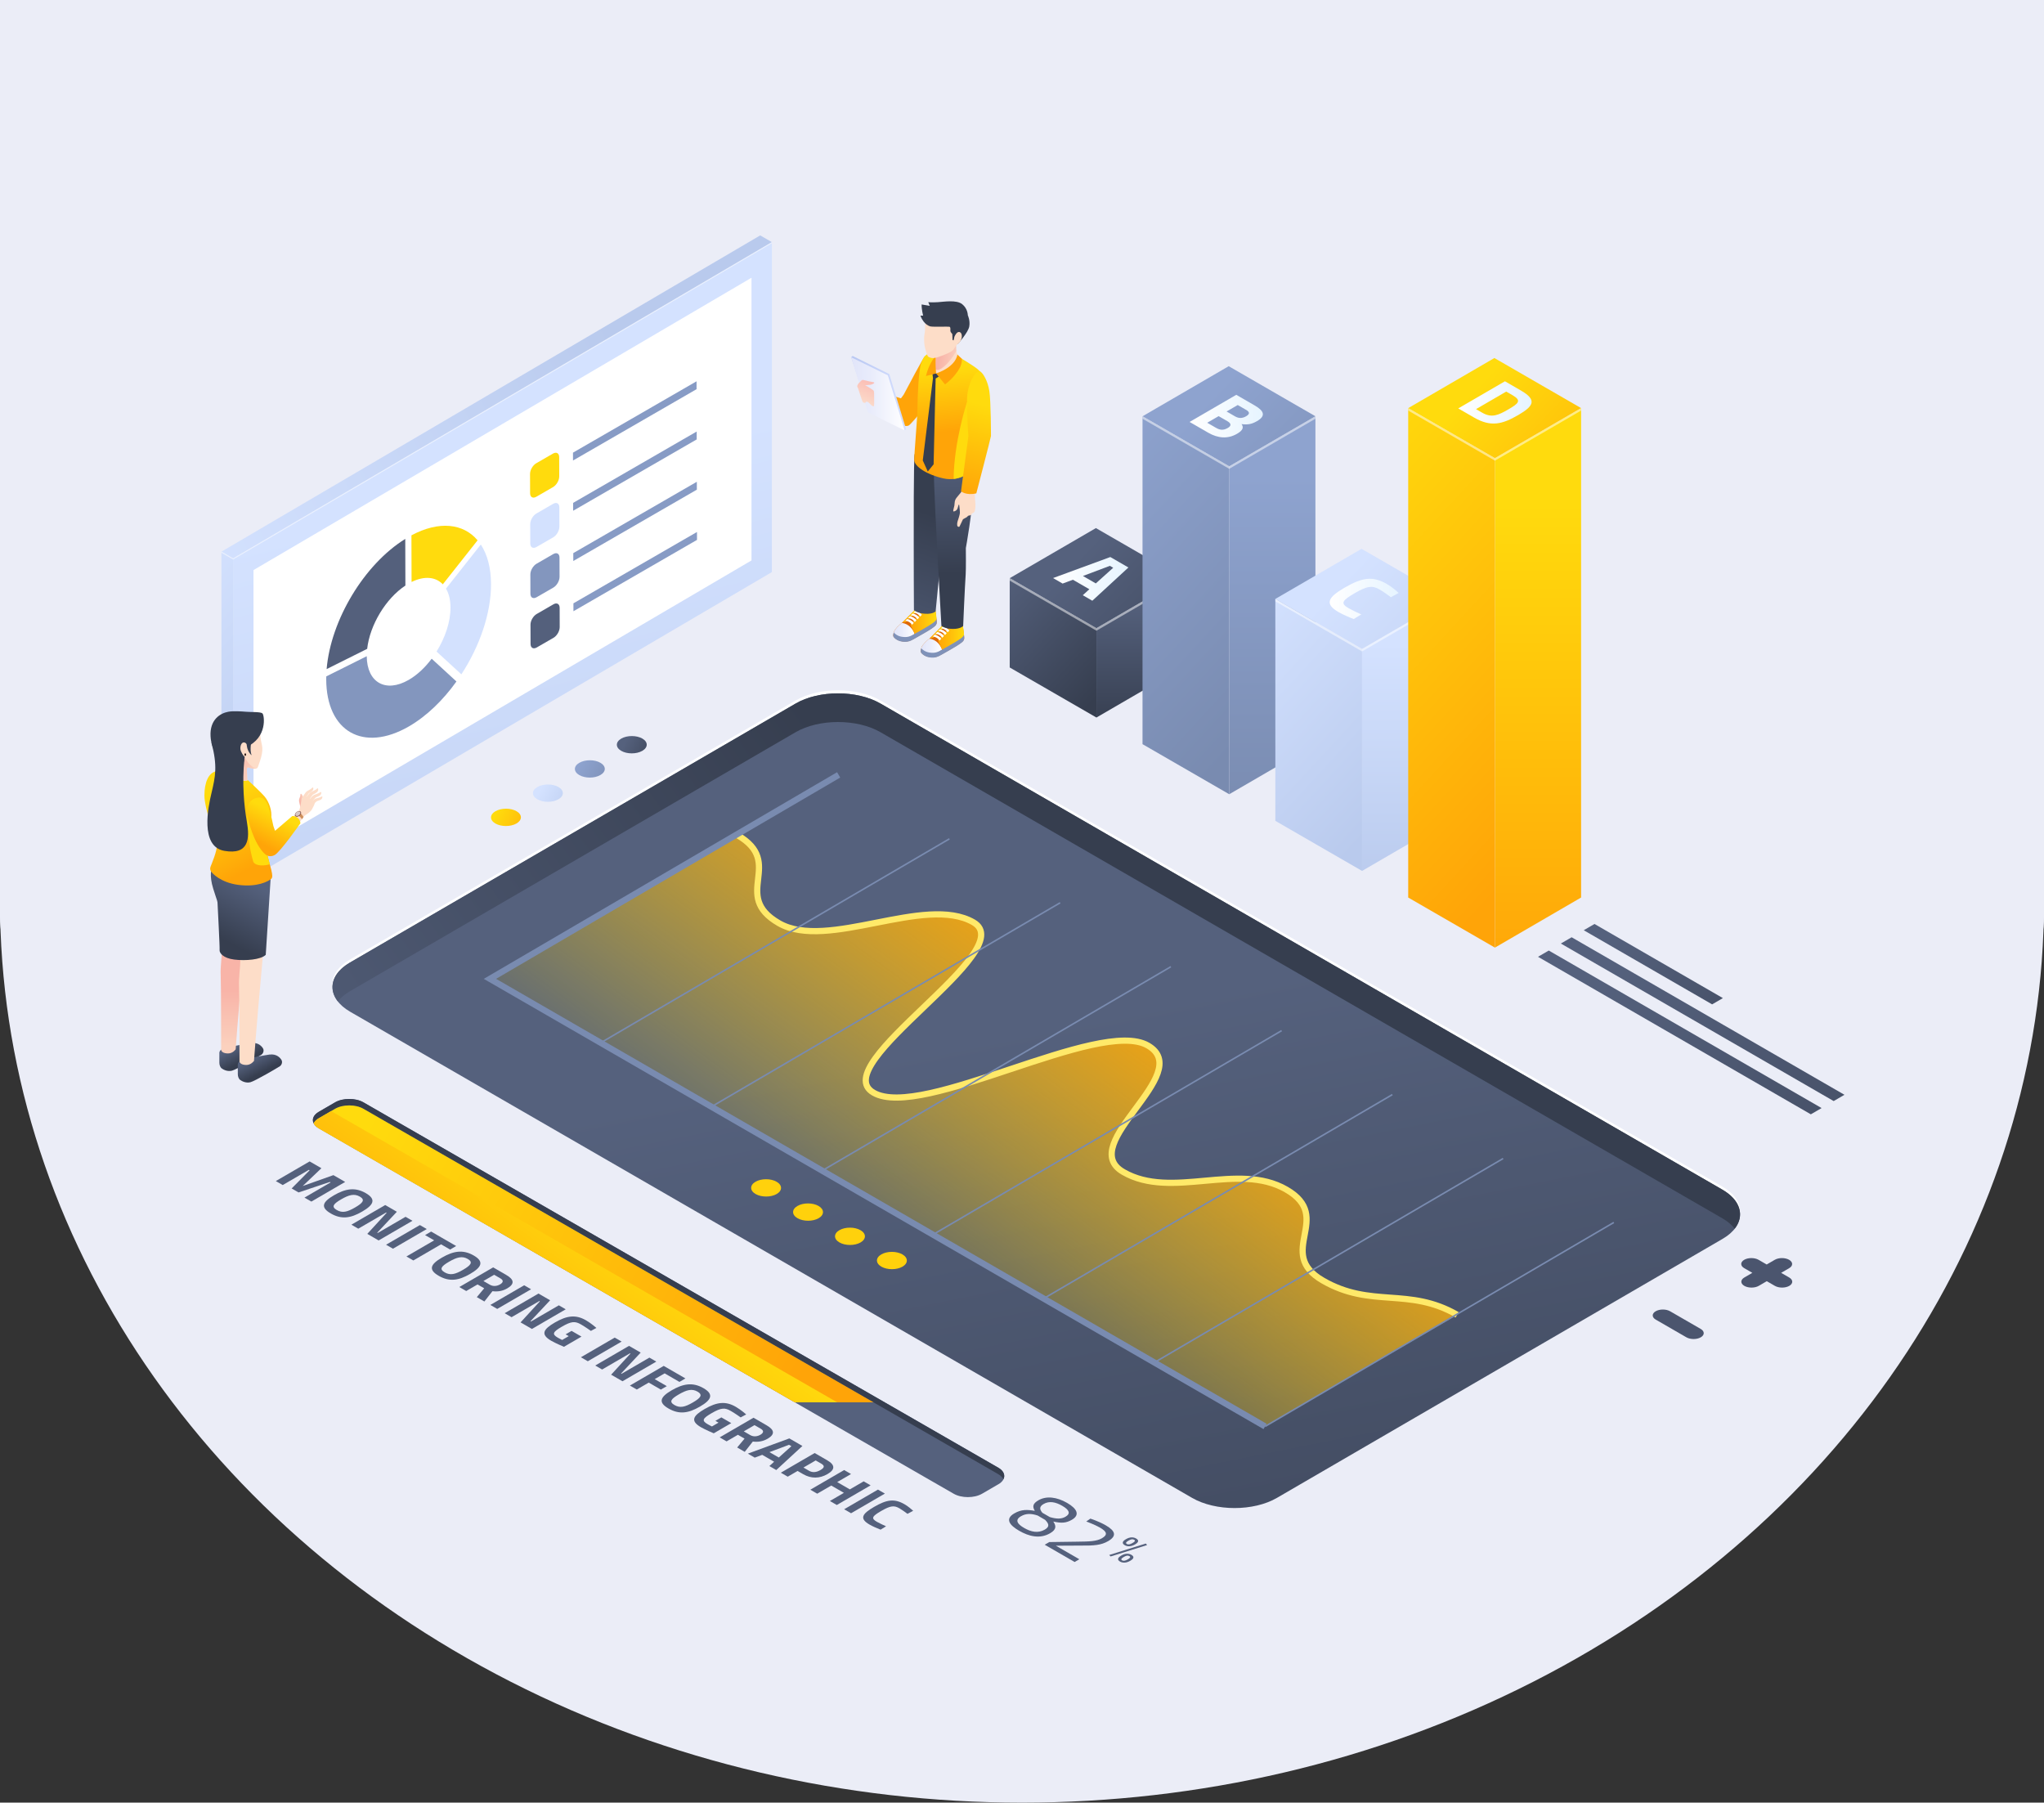<svg width="330" height="291" viewBox="0 0 330 291" fill="none" xmlns="http://www.w3.org/2000/svg">
<rect x="0" y="0" width="330" height="291" fill="#333333" stroke="none"/>
<path d="M0 0H330V148C330 156.837 322.837 164 314 164H16C7.163 164 0 156.837 0 148V0Z" fill="#EBEDF7"/>
<ellipse cx="165" cy="145.5" rx="165" ry="145.5" fill="#EBEDF7"/>
<path d="M190.932 93.332V107.746L177.016 115.833V101.419L190.932 93.332Z" fill="url(#paint0_linear_710_22165)"/>
<path d="M177.017 101.419V115.833L163.016 107.75V93.336L177.017 101.419Z" fill="url(#paint1_linear_710_22165)"/>
<path d="M190.933 93.332L177.017 101.419L163.016 93.335L176.932 85.248L190.933 93.332Z" fill="url(#paint2_linear_710_22165)"/>
<path d="M179.257 89.922L170.016 93.317L171.556 94.206L173.219 93.588L175.874 95.121L174.813 96.087L176.353 96.975L182.18 91.61L179.257 89.922ZM174.838 92.982L179.187 91.344L179.724 91.654L176.914 94.181L174.838 92.982Z" fill="url(#paint3_linear_710_22165)"/>
<path opacity="0.5" d="M163.016 93.336V93.732L177.017 101.815L190.933 93.729V93.332L177.017 101.419L163.016 93.336Z" fill="white"/>
<path d="M212.373 67.199V120.126L198.457 128.213V75.286L212.373 67.199Z" fill="url(#paint4_linear_710_22165)"/>
<path d="M198.458 75.287V128.214L184.457 120.13V67.203L198.458 75.287Z" fill="url(#paint5_linear_710_22165)"/>
<path d="M212.374 67.2L198.458 75.286L184.457 67.203L198.373 59.115L212.374 67.2Z" fill="url(#paint6_linear_710_22165)"/>
<path d="M200.447 68.463C201.424 68.594 202.093 68.477 202.947 67.981C204.386 67.144 204.102 66.339 202.575 65.457L199.595 63.736L192.059 68.115L195.084 69.862C196.6 70.738 198.202 70.906 199.712 70.029C200.684 69.464 200.817 69 200.447 68.463ZM198.228 69.083C197.483 69.516 196.948 69.425 196.312 69.058L194.904 68.246L196.746 67.176L198.154 67.989C198.768 68.344 198.848 68.722 198.228 69.083ZM199.407 67.221L198.033 66.428L199.829 65.383L201.191 66.17C201.773 66.506 201.807 66.835 201.185 67.197C200.587 67.545 200.01 67.569 199.407 67.221Z" fill="url(#paint7_linear_710_22165)"/>
<path opacity="0.5" d="M184.457 67.202V67.599L198.458 75.683L212.374 67.595V67.199L198.458 75.286L184.457 67.202Z" fill="white"/>
<path d="M233.818 96.682V132.506L219.902 140.593V104.768L233.818 96.682Z" fill="url(#paint8_linear_710_22165)"/>
<path d="M219.904 104.769V140.594L205.902 132.51V96.686L219.904 104.769Z" fill="url(#paint9_linear_710_22165)"/>
<path d="M233.82 96.682L219.904 104.769L205.902 96.685L219.818 88.598L233.82 96.682Z" fill="url(#paint10_linear_710_22165)"/>
<path d="M217.713 98.171C216.4 97.412 216.652 96.955 218.682 95.775C220.82 94.532 221.597 94.506 222.769 95.183C223.27 95.472 224.12 96.064 224.558 96.406L225.818 95.723C225.462 95.389 224.689 94.725 223.9 94.269C221.645 92.967 219.955 93.199 217.097 94.86C214.456 96.395 213.75 97.451 216.094 98.804C216.784 99.203 217.932 99.698 218.558 99.932L219.779 99.183C219.265 98.966 218.229 98.468 217.713 98.171Z" fill="url(#paint11_linear_710_22165)"/>
<path opacity="0.5" d="M205.902 96.685V97.081L219.904 105.165L233.82 97.078V96.682L219.904 104.768L205.902 96.685Z" fill="white"/>
<path d="M255.267 65.881V144.887L241.352 152.974V73.968L255.267 65.881Z" fill="url(#paint12_linear_710_22165)"/>
<path d="M241.353 73.968V152.974L227.352 144.89V65.885L241.353 73.968Z" fill="url(#paint13_linear_710_22165)"/>
<path d="M255.268 65.881L241.353 73.967L227.352 65.884L241.267 57.797L255.268 65.881Z" fill="url(#paint14_linear_710_22165)"/>
<path d="M245.525 63.027L242.97 61.551L235.434 65.93L237.989 67.406C240.711 68.977 242.554 68.488 245.127 66.993C247.632 65.537 248.171 64.554 245.525 63.027ZM243.541 66.078C241.868 67.05 240.814 67.495 239.319 66.632L238.303 66.046L243.18 63.212L244.196 63.798C245.69 64.661 245.191 65.119 243.541 66.078Z" fill="url(#paint15_linear_710_22165)"/>
<path opacity="0.5" d="M227.352 65.885V66.281L241.353 74.364L255.268 66.278V65.881L241.353 73.968L227.352 65.885Z" fill="white"/>
<path d="M278.076 191.556L142.155 113.082C138.356 110.888 132.219 110.891 128.448 113.082L56.49 154.899C52.719 157.09 52.74 160.643 56.539 162.836L192.461 241.311C196.256 243.501 202.389 243.501 206.159 241.311L278.117 199.493C281.887 197.302 281.871 193.747 278.076 191.556Z" fill="white"/>
<path d="M278.076 192.05L142.155 113.576C138.356 111.382 132.219 111.385 128.448 113.576L56.49 155.393C52.719 157.584 52.74 161.136 56.539 163.33L192.461 241.804C196.256 243.995 202.389 243.995 206.159 241.804L278.117 199.987C281.887 197.796 281.871 194.242 278.076 192.05Z" fill="url(#paint16_linear_710_22165)"/>
<path d="M128.746 194.681C129.683 194.137 131.207 194.133 132.158 194.681C133.101 195.227 133.107 196.112 132.169 196.657C131.23 197.203 129.701 197.203 128.757 196.657C127.807 196.11 127.807 195.227 128.746 194.681Z" fill="#FFD10C"/>
<path d="M121.974 190.773C122.912 190.227 124.442 190.227 125.386 190.773C126.33 191.318 126.335 192.204 125.398 192.749C124.459 193.294 122.93 193.294 121.985 192.749C121.04 192.204 121.036 191.318 121.974 190.773Z" fill="#FFD10C"/>
<path d="M135.515 198.592C136.454 198.047 137.978 198.043 138.927 198.592C139.872 199.137 139.877 200.023 138.939 200.568C138.001 201.113 136.471 201.113 135.526 200.567C134.576 200.02 134.577 199.137 135.515 198.592Z" fill="#FFD10C"/>
<path d="M142.285 202.5C143.223 201.955 144.747 201.951 145.697 202.5C146.641 203.045 146.646 203.931 145.708 204.476C144.77 205.021 143.241 205.022 142.296 204.476C141.346 203.928 141.346 203.045 142.285 202.5Z" fill="#FFD10C"/>
<path d="M56.491 160.019L128.449 118.202C132.219 116.011 138.356 116.008 142.155 118.202L278.078 196.676C278.938 197.173 279.594 197.741 280.065 198.346C281.682 196.276 281.026 193.753 278.078 192.05L142.155 113.576C138.356 111.382 132.219 111.385 128.449 113.576L56.491 155.393C53.576 157.087 52.937 159.593 54.547 161.656C55.011 161.064 55.652 160.507 56.491 160.019Z" fill="url(#paint17_linear_710_22165)"/>
<path d="M213.576 206.723C205.754 202.207 215.496 196.546 207.671 192.029C199.849 187.513 189.18 193.713 181.36 189.197C173.538 184.682 193.138 173.291 185.316 168.776C177.494 164.261 148.848 180.908 141.027 176.393C133.202 171.874 164.979 153.408 157.159 148.892C149.342 144.378 133.572 153.543 125.75 149.029C117.929 144.512 126.86 139.322 119.039 134.807L79.098 158.018L204.244 230.273L235.255 212.251C227.429 207.733 221.396 211.238 213.576 206.723Z" fill="url(#paint18_linear_710_22165)"/>
<path d="M235.255 212.25C227.429 207.733 221.396 211.238 213.576 206.723C205.754 202.207 215.496 196.546 207.671 192.029C199.849 187.513 189.18 193.713 181.36 189.197C173.538 184.682 193.138 173.291 185.316 168.776C177.494 164.261 148.848 180.908 141.027 176.393C133.202 171.874 164.979 153.408 157.159 148.892C149.342 144.379 133.572 153.543 125.75 149.029C117.929 144.512 126.86 139.322 119.039 134.807" stroke="#FFE969" stroke-miterlimit="10"/>
<path d="M135.399 125.09L79.098 158.016L204.244 230.271" stroke="#798BB0" stroke-miterlimit="10"/>
<path d="M153.282 135.412L96.981 168.339" stroke="#798BB0" stroke-width="0.25" stroke-miterlimit="10"/>
<path d="M171.161 145.734L114.859 178.661" stroke="#798BB0" stroke-width="0.25" stroke-miterlimit="10"/>
<path d="M189.035 156.057L132.734 188.982" stroke="#798BB0" stroke-width="0.25" stroke-miterlimit="10"/>
<path d="M206.918 166.377L150.617 199.305" stroke="#798BB0" stroke-width="0.25" stroke-miterlimit="10"/>
<path d="M224.794 176.701L168.492 209.628" stroke="#798BB0" stroke-width="0.25" stroke-miterlimit="10"/>
<path d="M242.677 187.021L186.375 219.948" stroke="#798BB0" stroke-width="0.25" stroke-miterlimit="10"/>
<path d="M260.548 197.344L204.246 230.271" stroke="#798BB0" stroke-width="0.25" stroke-miterlimit="10"/>
<path d="M288.869 206.231L287.562 205.476L288.861 204.722C289.503 204.348 289.5 203.746 288.852 203.372C288.21 203 287.17 203 286.528 203.375L285.229 204.13L283.922 203.375C283.275 203.001 282.235 203.001 281.597 203.372C280.954 203.745 280.958 204.348 281.604 204.722L282.912 205.476L281.613 206.231C280.975 206.603 280.974 207.206 281.616 207.578C282.264 207.951 283.306 207.949 283.946 207.578L285.244 206.823L286.551 207.578C287.195 207.949 288.237 207.951 288.881 207.578C289.519 207.207 289.512 206.603 288.869 206.231Z" fill="#4B556E"/>
<path d="M274.581 214.534L269.634 211.678C268.987 211.305 267.948 211.305 267.304 211.678C266.665 212.05 266.67 212.652 267.315 213.025L272.262 215.881C272.906 216.254 273.949 216.255 274.588 215.883C275.231 215.51 275.223 214.906 274.581 214.534Z" fill="#4B556E"/>
<path d="M124.617 39.09V92.355L37.633 143.409V90.144L124.617 39.09Z" fill="url(#paint19_linear_710_22165)"/>
<path d="M40.926 92.028L121.328 44.836V90.469L40.926 137.66V92.028Z" fill="white"/>
<path d="M37.636 90.144V143.409L35.75 142.32V89.055L37.636 90.144Z" fill="url(#paint20_linear_710_22165)"/>
<path d="M124.62 39.089L37.636 90.144L35.75 89.055L122.734 38L124.62 39.089Z" fill="url(#paint21_linear_710_22165)"/>
<path opacity="0.5" d="M35.75 89.055V89.236L37.636 90.324L124.62 39.269V39.09L37.636 90.144L35.75 89.055Z" fill="white"/>
<path d="M65.45 94.528L65.429 86.996C58.782 91.116 53.396 100.116 52.734 108.011L59.279 104.743C59.712 100.904 62.266 96.631 65.45 94.528Z" fill="#54607C"/>
<path d="M72.004 95.018C72.466 95.802 72.729 96.828 72.733 98.076C72.739 100.384 71.868 102.958 70.481 105.181L74.487 108.859C77.424 104.355 79.289 99.037 79.275 94.299C79.267 91.644 78.668 89.485 77.626 87.906L72.004 95.018Z" fill="#D3E1FE"/>
<path d="M71.491 94.326L77.106 87.222C74.808 84.498 70.895 84.029 66.426 86.419L66.447 93.951C68.531 92.921 70.351 93.127 71.491 94.326Z" fill="#FFDB0D"/>
<path d="M65.992 109.751C62.271 111.899 59.244 110.188 59.21 105.932L52.675 109.194C52.673 109.347 52.667 109.506 52.668 109.66C52.692 118.104 58.667 121.509 66.013 117.268C68.88 115.612 71.526 113.038 73.693 110.011L69.692 106.338C68.629 107.758 67.359 108.961 65.992 109.751Z" fill="#8396BE"/>
<path d="M89.353 97.553L86.645 99.117C86.091 99.436 85.646 100.206 85.648 100.84L85.657 103.952C85.659 104.585 86.106 104.84 86.66 104.52L89.369 102.956C89.919 102.639 90.364 101.868 90.362 101.235L90.354 98.123C90.351 97.49 89.903 97.235 89.353 97.553Z" fill="#54607C"/>
<path d="M86.637 96.411L89.345 94.848C89.896 94.53 90.341 93.757 90.339 93.124L90.33 90.011C90.328 89.378 89.881 89.123 89.33 89.442L86.622 91.006C86.068 91.326 85.623 92.095 85.625 92.728L85.634 95.841C85.635 96.473 86.083 96.732 86.637 96.411Z" fill="#8396BE"/>
<path d="M86.613 88.302L89.322 86.739C89.872 86.42 90.317 85.651 90.315 85.015L90.307 81.902C90.305 81.269 89.858 81.014 89.307 81.332L86.598 82.896C86.044 83.216 85.6 83.986 85.602 84.618L85.61 87.73C85.612 88.367 86.059 88.622 86.613 88.302Z" fill="#D3E1FE"/>
<path d="M86.587 80.193L89.296 78.629C89.846 78.311 90.29 77.541 90.289 76.909L90.28 73.793C90.278 73.16 89.831 72.905 89.28 73.223L86.571 74.787C86.017 75.106 85.572 75.876 85.574 76.509L85.583 79.625C85.585 80.258 86.033 80.513 86.587 80.193Z" fill="#FFDB0D"/>
<path d="M112.527 85.879L92.578 97.396L92.582 98.672L112.531 87.155L112.527 85.879Z" fill="#879BC5"/>
<path d="M112.503 77.773L92.555 89.291L92.558 90.563L112.507 79.046L112.503 77.773Z" fill="#879BC5"/>
<path d="M112.479 69.662L92.531 81.179L92.534 82.452L112.483 70.935L112.479 69.662Z" fill="#879BC5"/>
<path d="M112.457 61.553L92.508 73.07L92.511 74.342L112.46 62.826L112.457 61.553Z" fill="#879BC5"/>
<path fill-rule="evenodd" clip-rule="evenodd" d="M141.868 63.602C142.556 64.024 144.964 64.322 145.476 64.696L146.249 63.783L148.618 65.972C148.618 65.972 146.811 68.481 146.569 68.591C146.329 68.701 145.937 68.511 145.355 68.351C144.773 68.19 144.182 68.039 143.127 67.086C142.428 66.453 141.244 65.446 140.496 64.816C141.07 64.207 141.589 63.801 141.868 63.602Z" fill="#FDDDC8"/>
<path fill-rule="evenodd" clip-rule="evenodd" d="M149.784 57.492L149.316 57.505C149.078 57.689 146.406 62.743 145.903 63.697H145.903L145.456 64.304L141.852 63.194L141.328 66.005C141.328 66.005 143.493 67.623 144.557 68.172C145.621 68.721 146.333 68.904 146.718 68.681C147.018 68.508 148.124 67.187 148.59 66.62L148.977 66.113L149.784 57.492Z" fill="#FFA408"/>
<path fill-rule="evenodd" clip-rule="evenodd" d="M147.981 98.257C147.981 98.257 146.355 99.947 145.749 100.433C145.143 100.917 144.497 101.508 144.346 101.955C144.195 102.401 144.207 102.64 144.239 102.724C144.271 102.81 144.703 103.394 145.646 103.532C146.59 103.67 147.055 103.393 147.593 103.095C148.131 102.798 149.919 101.776 150.301 101.508C150.682 101.239 151.196 100.964 151.227 100.525C151.259 100.085 150.961 98.236 150.961 98.236L147.981 98.257Z" fill="#DE6807"/>
<path fill-rule="evenodd" clip-rule="evenodd" d="M145.676 100.495C145.676 100.495 145.925 100.476 146.037 100.464C146.151 100.452 146.257 100.411 146.413 100.244C146.567 100.077 148.204 98.476 148.204 98.476L147.729 98.393L145.676 100.495Z" fill="url(#paint22_linear_710_22165)"/>
<path fill-rule="evenodd" clip-rule="evenodd" d="M145.587 100.566C145.033 101.024 144.485 101.548 144.348 101.954C144.309 102.067 144.282 102.167 144.262 102.254C144.574 102.632 145.528 103.227 146.182 103.076C146.969 102.892 147.671 102.327 147.671 102.327C146.975 100.579 145.587 100.566 145.587 100.566Z" fill="url(#paint23_linear_710_22165)"/>
<path fill-rule="evenodd" clip-rule="evenodd" d="M147.724 102.464C147.724 102.464 147.384 101.622 147.074 101.059C146.911 100.762 147.133 100.532 147.503 100.163C147.955 99.711 149.027 98.639 149.027 98.639L151.003 98.361C151.003 98.361 151.209 99.522 151.197 99.962C151.197 99.962 151.138 100.856 147.724 102.464Z" fill="url(#paint24_linear_710_22165)"/>
<path fill-rule="evenodd" clip-rule="evenodd" d="M150.303 100.781C149.921 101.051 148.132 102.072 147.594 102.369C147.056 102.667 146.591 102.943 145.647 102.805C144.9 102.696 144.46 102.302 144.3 102.103C144.172 102.452 144.211 102.694 144.24 102.772C144.272 102.857 144.704 103.442 145.647 103.58C146.591 103.718 147.056 103.44 147.594 103.143C148.132 102.846 149.921 101.824 150.303 101.556C150.684 101.287 151.197 101.012 151.228 100.572C151.238 100.452 151.221 100.226 151.194 99.961C151.066 100.309 150.635 100.548 150.303 100.781Z" fill="#7F92B9"/>
<path fill-rule="evenodd" clip-rule="evenodd" d="M147.523 100.567C147.074 99.95 146.449 99.934 146.449 99.934L146.156 100.21C146.156 100.21 146.813 100.239 147.263 100.856L147.523 100.567Z" fill="white"/>
<path fill-rule="evenodd" clip-rule="evenodd" d="M147.959 100.128C147.511 99.51 146.886 99.494 146.886 99.494L146.594 99.77C146.594 99.77 147.251 99.799 147.7 100.417L147.959 100.128Z" fill="white"/>
<path fill-rule="evenodd" clip-rule="evenodd" d="M148.394 99.688C147.945 99.071 147.321 99.055 147.321 99.055L147.027 99.331C147.027 99.331 147.684 99.359 148.134 99.977L148.394 99.688Z" fill="white"/>
<path fill-rule="evenodd" clip-rule="evenodd" d="M148.828 99.247C148.379 98.629 147.754 98.613 147.754 98.613L147.461 98.889C147.461 98.889 148.118 98.918 148.567 99.536L148.828 99.247Z" fill="white"/>
<path d="M147.682 73.295C147.478 73.743 147.53 86.584 147.52 87.268C147.501 88.539 147.552 98.517 147.552 98.517C147.552 98.517 148.163 99.019 149.399 99.083C150.635 99.147 151.057 98.692 151.057 98.692C151.057 98.692 151.664 92.288 151.893 90.439C151.992 89.642 152.124 86.734 152.145 86.15C152.145 86.15 153.497 80.549 153.881 76.32C153.921 75.868 154.107 73.47 153.521 72.555C150.597 73.266 147.682 73.295 147.682 73.295Z" fill="url(#paint25_linear_710_22165)"/>
<path fill-rule="evenodd" clip-rule="evenodd" d="M152.419 100.799C152.419 100.799 150.793 102.489 150.187 102.975C149.581 103.46 148.934 104.051 148.783 104.496C148.632 104.942 148.645 105.181 148.677 105.266C148.708 105.351 149.14 105.935 150.084 106.073C151.026 106.211 151.492 105.934 152.03 105.637C152.568 105.339 154.357 104.319 154.738 104.049C155.119 103.78 155.632 103.506 155.664 103.066C155.696 102.627 155.398 100.777 155.398 100.777L152.419 100.799Z" fill="#DE6807"/>
<path fill-rule="evenodd" clip-rule="evenodd" d="M150.113 103.039C150.113 103.039 150.362 103.019 150.475 103.008C150.588 102.995 150.695 102.954 150.85 102.788C151.004 102.62 152.642 101.019 152.642 101.019L152.166 100.936L150.113 103.039Z" fill="url(#paint26_linear_710_22165)"/>
<path fill-rule="evenodd" clip-rule="evenodd" d="M150.023 103.107C149.469 103.564 148.922 104.089 148.784 104.495C148.746 104.608 148.719 104.708 148.699 104.795C149.01 105.173 149.965 105.768 150.62 105.617C151.406 105.434 152.106 104.869 152.106 104.869C151.412 103.121 150.023 103.107 150.023 103.107Z" fill="url(#paint27_linear_710_22165)"/>
<path fill-rule="evenodd" clip-rule="evenodd" d="M152.163 105.006C152.163 105.006 151.821 104.165 151.512 103.601C151.348 103.304 151.569 103.074 151.94 102.704C152.392 102.253 153.464 101.181 153.464 101.181L155.441 100.902C155.441 100.902 155.647 102.063 155.635 102.503C155.635 102.503 155.588 103.488 152.163 105.006Z" fill="url(#paint28_linear_710_22165)"/>
<path fill-rule="evenodd" clip-rule="evenodd" d="M154.74 103.324C154.359 103.592 152.57 104.613 152.032 104.911C151.494 105.208 151.028 105.486 150.086 105.347C149.337 105.238 148.898 104.845 148.738 104.645C148.609 104.994 148.649 105.236 148.679 105.314C148.71 105.399 149.142 105.983 150.086 106.123C151.028 106.261 151.494 105.983 152.032 105.686C152.57 105.389 154.359 104.368 154.74 104.099C155.121 103.83 155.634 103.555 155.666 103.116C155.675 102.996 155.66 102.769 155.631 102.504C155.505 102.851 155.073 103.09 154.74 103.324Z" fill="#7F92B9"/>
<path fill-rule="evenodd" clip-rule="evenodd" d="M151.961 103.111C151.513 102.493 150.888 102.477 150.888 102.477L150.594 102.753C150.594 102.753 151.252 102.782 151.7 103.399L151.961 103.111Z" fill="white"/>
<path fill-rule="evenodd" clip-rule="evenodd" d="M152.398 102.669C151.948 102.051 151.323 102.035 151.323 102.035L151.031 102.311C151.031 102.311 151.688 102.34 152.137 102.958L152.398 102.669Z" fill="white"/>
<path fill-rule="evenodd" clip-rule="evenodd" d="M152.836 102.229C152.387 101.612 151.761 101.596 151.761 101.596L151.469 101.871C151.469 101.871 152.126 101.901 152.575 102.518L152.836 102.229Z" fill="white"/>
<path fill-rule="evenodd" clip-rule="evenodd" d="M153.265 101.789C152.816 101.171 152.19 101.154 152.19 101.154L151.898 101.43C151.898 101.43 152.556 101.459 153.004 102.078L153.265 101.789Z" fill="white"/>
<path d="M150.806 75.864C150.627 76.322 151.347 89.144 151.373 89.827C151.421 91.097 151.992 101.06 151.992 101.06C151.992 101.06 152.628 101.528 153.866 101.528C155.104 101.528 155.501 101.051 155.501 101.051C155.501 101.051 155.772 94.624 155.906 92.765C155.963 91.965 155.943 89.053 155.934 88.469C155.934 88.469 156.993 82.805 157.155 78.563C157.173 78.109 157.232 75.703 156.6 74.82C153.716 75.684 150.806 75.864 150.806 75.864Z" fill="url(#paint29_linear_710_22165)"/>
<path fill-rule="evenodd" clip-rule="evenodd" d="M154.784 57.615C154.784 57.615 157.101 58.972 157.846 59.607C158.929 60.531 159.242 61.323 159.083 63.165C158.925 65.006 157.226 69.753 157.084 71.229C156.942 72.706 157.167 75.326 157.015 75.706C156.862 76.088 154.987 77.818 152.322 77.23C149.654 76.644 147.612 75.294 147.602 74.261C147.591 73.23 148.13 67.371 148.13 65.736C148.13 64.1 148.305 59.909 148.702 58.703C149.099 57.496 149.67 56.75 151.131 57.067C152.59 57.386 154.784 57.615 154.784 57.615Z" fill="url(#paint30_linear_710_22165)"/>
<path fill-rule="evenodd" clip-rule="evenodd" d="M151.759 60.664L151.058 61.106L150.73 74.96L149.787 76.116L148.98 74.33L150.625 61.056L150.503 59.924L151.137 60.278L151.759 60.223V60.664Z" fill="#363E4F"/>
<path fill-rule="evenodd" clip-rule="evenodd" d="M158.73 64.963H156.1C156.1 64.963 154.017 71.275 153.961 77.318C155.73 77.117 156.893 76.002 157.013 75.705C157.166 75.324 156.94 72.704 157.082 71.228C157.189 70.115 158.181 67.147 158.73 64.963Z" fill="#FFDB0D"/>
<path fill-rule="evenodd" clip-rule="evenodd" d="M154.369 55.406C154.369 55.406 154.315 56.192 154.403 56.728C154.463 57.077 154.694 57.51 154.931 57.831C155.058 58.003 155.064 58.809 154.475 59.298C153.776 59.879 152.752 60.466 151.85 60.423C151.516 60.383 150.854 60.364 150.815 59.848C150.807 59.73 150.818 59.607 150.844 59.485C150.992 58.819 151.058 57.942 150.992 57.025L154.369 55.406Z" fill="#FDDDC8"/>
<path fill-rule="evenodd" clip-rule="evenodd" d="M154.395 56.654C154.326 56.115 154.369 55.408 154.369 55.408L151.041 57.066C151.129 57.951 151.004 58.752 150.863 59.404C150.947 59.584 151.098 59.723 151.366 59.719C152.025 59.709 153.375 58.505 154.395 56.654Z" fill="url(#paint31_linear_710_22165)"/>
<path fill-rule="evenodd" clip-rule="evenodd" d="M150.924 49.435C149.827 50.156 149.424 51.269 149.376 52.174C149.329 53.079 149.371 53.4 149.269 53.871C149.168 54.341 149.174 55.187 149.269 55.805C149.364 56.425 149.703 57.348 149.781 57.491C149.859 57.633 150.264 57.836 150.776 57.806C151.288 57.777 153.223 57.026 153.692 56.669C154.163 56.312 154.52 55.389 154.52 55.389C154.52 55.389 155.639 54.639 156.033 53.043C156.425 51.448 155.329 49.328 153.95 49.066C152.567 48.804 151.341 49.161 150.924 49.435Z" fill="#FDDDC8"/>
<path fill-rule="evenodd" clip-rule="evenodd" d="M150.225 52.698C150.225 52.698 149.153 52.496 148.605 50.948H149.034C149.034 50.948 148.773 49.924 148.796 49.15L150.105 49.376L149.868 48.781C149.868 48.781 150.451 48.841 151.404 48.781C152.355 48.722 154.428 48.364 155.345 49.102C156.261 49.841 156.25 50.889 156.25 50.889C156.25 50.889 156.655 51.722 156.487 52.698C156.32 53.675 154.632 55.543 154.632 55.543L154.122 54.29L153.952 54.949L153.785 54.877C153.785 54.877 153.76 54.032 153.749 53.948C153.738 53.865 153.463 53.651 153.439 53.447C153.416 53.246 153.511 52.792 153.274 52.746C153.034 52.698 150.725 52.793 150.225 52.698Z" fill="#363E4F"/>
<path fill-rule="evenodd" clip-rule="evenodd" d="M154.121 54.291C154.121 54.291 154.503 53.378 154.994 53.633C155.487 53.887 155.407 55.156 154.383 55.704H154.121V54.291Z" fill="#FDDDC8"/>
<path fill-rule="evenodd" clip-rule="evenodd" d="M154.571 57.228C154.571 57.228 154.457 59.143 151.133 60.279L152.566 62.056C152.566 62.056 154.095 61.015 155 59.295C155 59.295 155.341 58.652 155.287 57.915L154.571 57.228Z" fill="#FFA408"/>
<path fill-rule="evenodd" clip-rule="evenodd" d="M156.489 68.682L156.603 70.703C156.603 70.703 156.336 72.616 156.189 73.915C156.042 75.213 155.319 79.08 155.24 79.321C155.159 79.562 154.374 80.314 154.232 80.686C154.091 81.057 154.142 81.277 154.082 81.62C154.021 81.961 153.806 82.553 153.944 82.563C154.082 82.573 154.513 82.432 154.614 82.011C154.714 81.589 154.794 81.428 154.835 81.439C154.874 81.45 154.985 82.543 154.973 82.804C154.964 83.064 154.703 83.877 154.624 84.089C154.543 84.3 154.452 84.861 154.634 84.992C154.814 85.122 154.905 85.002 154.915 84.992C154.925 84.982 155.335 84.119 155.477 83.817C155.827 83.606 155.98 83.567 156.079 83.487C156.179 83.406 156.309 83.256 156.309 83.256C156.309 83.256 156.761 83.185 156.821 83.085C156.882 82.984 156.922 82.884 156.922 82.884C156.922 82.884 157.223 82.804 157.334 82.603C157.444 82.402 157.453 81.991 157.484 81.76C157.514 81.529 157.354 79.912 157.374 79.661C157.394 79.411 159.669 71.224 159.749 70.703C159.829 70.181 159.908 68.682 159.908 68.682H156.489Z" fill="#FDDDC8"/>
<path fill-rule="evenodd" clip-rule="evenodd" d="M159.724 63.101C159.457 61.435 158.688 60.186 158.22 59.95C157.677 59.676 156.095 61.729 156.12 64.727C156.152 68.508 156.351 70.379 156.351 70.379L155.156 79.307C155.156 79.307 155.938 80.027 157.625 79.646C157.625 79.646 159.991 70.571 159.99 70.379C159.99 70.379 159.989 64.767 159.724 63.101Z" fill="url(#paint32_linear_710_22165)"/>
<path d="M143.571 60.38L137.651 57.457L137.422 57.672L140.365 66.357L146.056 69.494L146.285 69.278L143.571 60.38Z" fill="url(#paint33_linear_710_22165)"/>
<path d="M143.342 60.594L137.422 57.672L140.136 66.571L146.056 69.494L143.342 60.594Z" fill="url(#paint34_linear_710_22165)"/>
<path d="M138.596 61.919C138.596 61.919 139.114 61.351 139.227 61.326C139.34 61.301 140.276 61.575 140.619 61.622C140.963 61.669 141.145 61.719 141.156 61.788C141.169 61.857 140.845 62.063 140.507 62.12C140.171 62.176 139.683 62.176 139.683 62.176C139.683 62.176 140.82 62.837 141.001 63.019C141.182 63.2 141.1 63.618 141.126 64.186C141.151 64.754 141.138 65.566 141.07 65.585C141.002 65.603 140.783 65.559 140.557 65.298C140.333 65.035 140.064 64.835 139.939 64.835C139.814 64.835 139.673 65.046 139.673 65.046C139.673 65.046 139.39 65.06 139.264 64.854C139.14 64.647 138.59 62.787 138.535 62.68C138.478 62.575 138.379 62.45 138.397 62.313C138.416 62.176 138.596 61.919 138.596 61.919Z" fill="url(#paint35_linear_710_22165)"/>
<path fill-rule="evenodd" clip-rule="evenodd" d="M151.135 60.279C151.135 60.279 150.984 58.861 151.07 57.754L150.779 57.805C150.779 57.805 149.9 58.929 149.496 60.703L151.135 60.279Z" fill="#FFA408"/>
<path d="M248.309 154.456L292.355 179.886L294.092 178.877L250.046 153.445L248.309 154.456Z" fill="url(#paint36_linear_710_22165)"/>
<path d="M253.739 151.303L251.996 152.315L296.043 177.746L297.784 176.733L253.739 151.303Z" fill="url(#paint37_linear_710_22165)"/>
<path d="M278.157 161.125L257.428 149.158L255.691 150.168L276.42 162.136L278.157 161.125Z" fill="url(#paint38_linear_710_22165)"/>
<path fill-rule="evenodd" clip-rule="evenodd" d="M35.688 169.474C35.688 169.474 35.414 169.64 35.414 169.986C35.414 170.332 35.414 171.211 35.414 171.545C35.414 171.878 35.533 172.271 35.795 172.474C36.057 172.675 36.723 173.02 37.449 172.843C38.175 172.664 41.9 170.475 42.209 170.26C42.518 170.046 42.649 169.582 42.471 169.261C42.292 168.94 41.697 168.214 40.507 168.38C39.317 168.547 38.353 168.784 37.592 168.892C36.83 168.999 35.688 169.474 35.688 169.474Z" fill="url(#paint39_linear_710_22165)"/>
<path fill-rule="evenodd" clip-rule="evenodd" d="M35.77 151.623C35.828 152.135 35.86 152.568 35.856 152.872C35.832 154.48 35.561 155.979 35.633 157.454C35.703 158.884 35.706 169.287 35.706 169.476C35.706 169.69 35.98 170.047 36.789 170.058C37.598 170.071 38.051 169.391 38.051 169.391C38.051 169.391 38.308 165.316 39.401 153.338C39.462 152.662 39.539 151.834 39.624 150.928L35.77 151.623Z" fill="url(#paint40_linear_710_22165)"/>
<path fill-rule="evenodd" clip-rule="evenodd" d="M38.668 171.335C38.668 171.335 38.395 171.502 38.395 171.847C38.395 172.192 38.395 173.073 38.395 173.406C38.395 173.739 38.514 174.133 38.776 174.334C39.037 174.537 39.704 174.882 40.43 174.704C41.155 174.525 44.88 172.336 45.19 172.121C45.499 171.907 45.63 171.443 45.451 171.122C45.272 170.801 44.678 170.075 43.488 170.241C42.298 170.407 41.334 170.646 40.572 170.752C39.811 170.859 38.668 171.335 38.668 171.335Z" fill="url(#paint41_linear_710_22165)"/>
<path fill-rule="evenodd" clip-rule="evenodd" d="M36.617 141.43C36.522 144.167 37.355 146.095 37.593 146.976C37.831 147.856 38.838 153.126 38.814 154.732C38.79 156.339 38.52 157.838 38.591 159.314C38.661 160.744 38.664 171.148 38.664 171.334C38.664 171.549 38.937 171.906 39.747 171.918C40.556 171.929 41.008 171.252 41.008 171.252C41.008 171.252 41.266 167.174 42.359 155.198C42.735 151.067 43.662 141.43 43.662 141.43H36.617Z" fill="#FDDDC8"/>
<path fill-rule="evenodd" clip-rule="evenodd" d="M34.19 140.146C34.19 140.146 33.725 141.231 34.428 143.472C35.131 145.714 35.107 145.344 35.131 145.988C35.155 146.632 35.501 152.866 35.454 153.354C35.405 153.843 36.026 154.678 37.826 154.905C39.626 155.131 42.105 154.928 42.904 154.142L43.715 141.505L34.19 140.146Z" fill="url(#paint42_linear_710_22165)"/>
<path fill-rule="evenodd" clip-rule="evenodd" d="M39.918 125.848C39.918 125.848 42.044 127.778 42.748 128.619C43.454 129.458 43.952 130.943 43.776 132.063C43.599 133.184 42.966 133.889 42.81 135.104C42.656 136.317 42.876 136.858 42.935 137.106C43.638 140.063 44.272 141.489 43.783 141.884C43.296 142.279 41.519 143.264 38.406 142.836C35.58 142.447 34.236 140.95 34.07 140.67C33.904 140.389 33.894 140.182 34.008 139.872C34.122 139.56 35.092 137.318 34.998 136.457C34.905 135.596 32.985 130.511 33 128.395C33.015 126.277 33.652 124.811 34.855 124.507C36.059 124.202 37.424 124.575 38.291 124.936C39.159 125.295 39.918 125.848 39.918 125.848Z" fill="url(#paint43_linear_710_22165)"/>
<path fill-rule="evenodd" clip-rule="evenodd" d="M43.778 132.062V132.063C43.601 133.183 42.968 133.889 42.812 135.104C42.657 136.317 42.877 136.857 42.937 137.105C43.166 138.071 43.387 138.871 43.565 139.527C41.905 139.968 41.014 139.52 40.884 139.082C39.858 135.627 39.907 131.545 39.907 131.545L43.778 132.062Z" fill="#FFDB0D"/>
<path fill-rule="evenodd" clip-rule="evenodd" d="M39.982 125.905C39.982 125.905 39.87 125.544 39.406 125.253C38.94 124.963 38.397 124.761 37.583 124.528C36.815 124.306 36.263 124.057 36.263 124.057C36.263 124.057 35.992 124.653 35.95 124.98C35.909 125.309 37.047 125.891 37.966 126.025C39.222 126.208 39.982 125.905 39.982 125.905Z" fill="#C4EAFF"/>
<path fill-rule="evenodd" clip-rule="evenodd" d="M36.557 124.177C36.482 124.474 36.37 125.021 36.422 125.477C36.126 125.301 35.934 125.118 35.95 124.979C35.992 124.651 36.263 124.055 36.263 124.055C36.263 124.055 36.371 124.104 36.557 124.177Z" fill="#A3DEFF"/>
<path fill-rule="evenodd" clip-rule="evenodd" d="M48.542 130.548C48.542 130.548 48.443 129.995 48.351 129.669C48.261 129.341 48.264 129.227 48.287 129.069C48.309 128.911 48.458 128.65 48.472 128.531C48.485 128.412 48.486 128.147 48.571 128.132C48.657 128.115 48.904 128.383 48.879 128.714C48.854 129.044 48.81 129.138 48.875 129.261C48.941 129.385 49.263 129.561 49.298 129.937C49.332 130.311 48.833 130.722 48.542 130.548Z" fill="url(#paint44_linear_710_22165)"/>
<path fill-rule="evenodd" clip-rule="evenodd" d="M43.368 133.516L43.943 134.793C43.943 134.793 45.02 133.813 45.654 133.326C46.288 132.837 47.997 131.252 48.27 130.814C48.543 130.377 48.669 128.971 48.714 128.877C48.757 128.785 48.869 128.546 48.984 128.547C49.611 128.556 50.633 129.377 50.813 129.586C50.819 129.869 50.513 130.349 50.366 130.647C50.219 130.946 49.718 131.352 49.351 131.546C48.984 131.74 47.986 133.359 47.119 134.628C46.252 135.896 45.154 137.193 44.733 137.639C44.311 138.086 44.016 138.124 43.621 137.957C43.227 137.79 42.316 136.348 41.656 135.7L43.368 133.516Z" fill="#FDDDC8"/>
<path fill-rule="evenodd" clip-rule="evenodd" d="M48.575 131.332C48.575 131.332 48.852 131.598 48.997 131.896L48.763 132.247C48.763 132.247 48.518 131.886 48.238 131.691L48.575 131.332Z" fill="#CF8F5B"/>
<path fill-rule="evenodd" clip-rule="evenodd" d="M47.665 131.735C47.792 131.899 48.095 131.877 48.341 131.686C48.587 131.495 48.684 131.209 48.558 131.044C48.43 130.88 48.128 130.901 47.881 131.092C47.635 131.282 47.538 131.57 47.665 131.735Z" fill="#7D4A41"/>
<path fill-rule="evenodd" clip-rule="evenodd" d="M47.726 131.64C47.829 131.774 48.079 131.757 48.281 131.6C48.484 131.444 48.564 131.206 48.459 131.071C48.355 130.937 48.107 130.953 47.903 131.11C47.702 131.268 47.62 131.505 47.726 131.64Z" fill="#D9C8C5"/>
<path fill-rule="evenodd" clip-rule="evenodd" d="M47.199 131.731L44.407 134.116L44.138 133.35C44.003 132.679 43.8 131.769 43.521 130.767C42.95 128.718 42.156 128.627 41.399 128.801C40.641 128.976 39.681 129.801 39.888 131.4C40.015 132.384 40.995 136.19 42.709 137.808C43.081 138.16 43.6 138.396 44.313 138.05C45.205 137.617 48.506 132.892 48.506 132.892C48.34 131.687 47.199 131.731 47.199 131.731Z" fill="url(#paint45_linear_710_22165)"/>
<path fill-rule="evenodd" clip-rule="evenodd" d="M48.859 128.626C48.859 128.626 49.204 128.133 49.288 128.011C49.372 127.888 49.479 127.765 49.608 127.697C49.736 127.63 50.1 127.425 50.198 127.349C50.296 127.274 50.477 127.092 50.526 127.108C50.574 127.127 50.683 127.459 50.398 127.704C50.113 127.949 49.93 127.996 49.828 128.113C49.727 128.232 49.404 128.806 49.404 128.806L48.859 128.626Z" fill="#FDDDC8"/>
<path fill-rule="evenodd" clip-rule="evenodd" d="M49.332 128.837C49.332 128.837 49.757 128.306 49.86 128.175C49.964 128.043 50.094 127.913 50.243 127.845C50.393 127.778 50.82 127.575 50.935 127.498C51.052 127.42 51.269 127.228 51.323 127.252C51.377 127.275 51.474 127.659 51.135 127.913C50.794 128.168 50.584 128.207 50.461 128.332C50.337 128.457 49.932 129.079 49.932 129.079L49.332 128.837Z" fill="#FDDDC8"/>
<path fill-rule="evenodd" clip-rule="evenodd" d="M49.852 129.132C49.852 129.132 50.293 128.68 50.4 128.567C50.509 128.454 50.64 128.347 50.784 128.298C50.929 128.249 51.342 128.1 51.455 128.039C51.571 127.978 51.79 127.821 51.836 127.847C51.883 127.873 51.939 128.237 51.602 128.442C51.265 128.646 51.066 128.662 50.942 128.767C50.816 128.873 50.383 129.411 50.383 129.411L49.852 129.132Z" fill="#FDDDC8"/>
<path fill-rule="evenodd" clip-rule="evenodd" d="M50.059 129.618C50.059 129.618 50.508 129.229 50.618 129.131C50.729 129.033 50.862 128.941 51.001 128.907C51.141 128.873 51.54 128.766 51.652 128.717C51.764 128.67 51.982 128.538 52.024 128.566C52.066 128.594 52.091 128.941 51.758 129.107C51.425 129.272 51.238 129.274 51.112 129.362C50.986 129.451 50.538 129.923 50.538 129.923L50.059 129.618Z" fill="#FDDDC8"/>
<path fill-rule="evenodd" clip-rule="evenodd" d="M39.769 115.279C40.98 115.594 41.62 116.532 41.844 117.604C42.121 118.927 42.003 119.022 42.183 119.783C42.363 120.544 42.411 120.938 42.287 121.678C42.162 122.419 41.755 123.483 41.664 123.747C41.574 124.009 41.477 124.114 41.062 124.093C40.647 124.072 40.115 123.899 40.018 123.878C39.921 123.857 39.852 124.079 39.852 124.245C39.852 124.41 39.928 126.025 39.928 126.025H36.037C36.037 126.025 36.452 124.448 36.162 123.193C35.87 121.937 34.635 121.301 34.501 118.939C34.366 116.553 35.833 114.256 39.769 115.279Z" fill="#FDDDC8"/>
<path fill-rule="evenodd" clip-rule="evenodd" d="M35.719 122.195H39.534C39.98 123.356 41.059 124.088 41.4 124.062C41.318 124.089 41.212 124.099 41.063 124.091C40.648 124.07 40.116 123.897 40.019 123.876C39.922 123.855 39.853 124.076 39.853 124.242C39.853 124.408 39.929 126.023 39.929 126.023H36.038C36.038 126.023 36.453 124.446 36.163 123.19C36.078 122.826 35.912 122.513 35.719 122.195Z" fill="url(#paint46_linear_710_22165)"/>
<path fill-rule="evenodd" clip-rule="evenodd" d="M36.847 114.901C37.659 114.753 38.902 114.829 39.722 114.901C40.541 114.973 42.015 114.891 42.357 115.151C42.7 115.409 43.219 119.104 39.742 120.598C39.566 122.134 39.224 123.711 39.161 123.794C39.099 123.877 37.662 124.268 36.211 123.45C35.539 122.3 34.127 121.304 33.993 118.855C33.849 116.188 35.539 115.14 36.847 114.901Z" fill="#363E4F"/>
<path fill-rule="evenodd" clip-rule="evenodd" d="M34.13 119.85C35.144 123.67 34.78 125.339 34.124 128.105C33.638 130.155 32.235 136.664 36.217 137.355C40.198 138.047 40.331 135.354 39.859 132.682C39.388 130.012 39.072 126.423 39.457 122.484L34.13 119.85Z" fill="#363E4F"/>
<path fill-rule="evenodd" clip-rule="evenodd" d="M40.087 120.824C40.087 120.824 39.957 119.958 39.464 119.859C38.972 119.761 38.764 120.446 38.816 120.928C38.868 121.41 39.345 122.111 39.537 122.194C39.729 122.277 40.222 121.748 40.087 120.824Z" fill="#FDDDC8"/>
<path fill-rule="evenodd" clip-rule="evenodd" d="M39.457 121.815C39.457 121.929 39.52 122.023 39.596 122.023C39.673 122.023 39.736 121.93 39.736 121.815C39.736 121.7 39.673 121.607 39.596 121.607C39.519 121.607 39.457 121.7 39.457 121.815Z" fill="#301D19"/>
<path fill-rule="evenodd" clip-rule="evenodd" d="M40.625 119.539C40.625 119.539 40.252 120.997 40.625 121.926C40.625 121.926 39.769 121.257 39.831 119.913L40.625 119.539Z" fill="#363E4F"/>
<path d="M96.94 123.14C96.002 122.595 94.478 122.592 93.528 123.14C92.584 123.685 92.578 124.571 93.516 125.116C94.455 125.662 95.984 125.662 96.928 125.116C97.878 124.568 97.878 123.686 96.94 123.14Z" fill="url(#paint47_linear_710_22165)"/>
<path d="M103.713 119.231C102.775 118.686 101.246 118.686 100.301 119.231C99.357 119.776 99.352 120.662 100.29 121.207C101.229 121.753 102.758 121.753 103.703 121.207C104.646 120.662 104.652 119.776 103.713 119.231Z" fill="url(#paint48_linear_710_22165)"/>
<path d="M90.167 127.051C89.228 126.506 87.704 126.502 86.755 127.051C85.81 127.596 85.805 128.482 86.743 129.027C87.681 129.572 89.211 129.572 90.156 129.027C91.106 128.478 91.105 127.596 90.167 127.051Z" fill="url(#paint49_linear_710_22165)"/>
<path d="M83.397 130.959C82.459 130.414 80.935 130.411 79.985 130.959C79.04 131.505 79.036 132.39 79.974 132.936C80.912 133.48 82.441 133.481 83.385 132.936C84.336 132.387 84.336 131.505 83.397 130.959Z" fill="url(#paint50_linear_710_22165)"/>
<path d="M161.18 236.938L58.678 177.954C57.408 177.221 55.359 177.221 54.098 177.954L51.453 179.491C50.192 180.225 50.191 181.415 51.461 182.148L153.964 241.131C155.232 241.865 157.295 241.865 158.557 241.131L161.202 239.594C162.464 238.861 162.449 237.67 161.18 236.938Z" fill="#55617D"/>
<path d="M51.452 180.534L54.097 178.998C55.359 178.264 57.407 178.264 58.677 178.997L161.179 237.981C161.585 238.215 161.849 238.498 161.997 238.796C162.315 238.158 162.051 237.441 161.179 236.938L58.677 177.954C57.407 177.221 55.359 177.221 54.098 177.954L51.452 179.491C50.592 179.992 50.333 180.703 50.65 181.339C50.796 181.044 51.053 180.765 51.452 180.534Z" fill="#363E4F"/>
<path d="M54.096 178.997L51.451 180.533C51.053 180.765 50.794 181.044 50.648 181.339C50.796 181.635 51.056 181.915 51.46 182.148L128.321 226.376H141.013L58.676 178.997C57.406 178.264 55.358 178.264 54.096 178.997Z" fill="url(#paint51_linear_710_22165)"/>
<path d="M53.462 179.365L51.451 180.533C51.053 180.764 50.794 181.043 50.648 181.339C50.796 181.634 51.056 181.915 51.46 182.147L128.321 226.376H135.157L53.462 179.365Z" fill="url(#paint52_linear_710_22165)"/>
<path d="M170.052 245.622C171.323 245.906 172.097 245.893 173.063 245.333C174.382 244.567 173.911 243.556 172.284 242.616C170.637 241.665 168.946 241.439 167.648 242.193C166.718 242.735 166.666 243.217 167.068 243.899C165.864 243.693 164.921 243.632 163.748 244.314C162.191 245.22 163.022 246.236 164.543 247.114C166.111 248.02 167.89 248.471 169.539 247.513C170.62 246.885 170.504 246.305 170.052 245.622ZM168.693 246.918C167.591 247.559 166.458 247.302 165.336 246.654C164.26 246.033 163.8 245.371 164.835 244.768C165.675 244.281 166.521 244.32 167.525 244.651L168.726 245.346C169.27 245.906 169.57 246.408 168.693 246.918ZM168.289 244.208C167.804 243.629 167.793 243.196 168.485 242.793C169.383 242.272 170.398 242.451 171.5 243.087C172.609 243.728 172.918 244.327 172.02 244.849C171.328 245.252 170.519 245.206 169.491 244.903L168.289 244.208Z" fill="#55617D"/>
<path d="M182.669 251.003C182.215 250.741 181.662 250.746 181.035 251.111C180.392 251.485 180.368 251.819 180.818 252.079C181.264 252.336 181.851 252.326 182.484 251.957C183.12 251.588 183.118 251.262 182.669 251.003ZM182.087 251.726C181.694 251.954 181.41 252.027 181.157 251.882C180.913 251.741 181.035 251.574 181.434 251.341C181.819 251.118 182.087 251.06 182.331 251.2C182.582 251.345 182.478 251.498 182.087 251.726Z" fill="#55617D"/>
<path d="M181.584 249.438C182.029 249.695 182.607 249.69 183.245 249.32C183.884 248.948 183.883 248.628 183.43 248.365C182.975 248.103 182.417 248.101 181.779 248.472C181.14 248.844 181.134 249.178 181.584 249.438ZM182.187 248.708C182.58 248.48 182.856 248.422 183.096 248.56C183.343 248.703 183.239 248.861 182.847 249.089C182.459 249.315 182.17 249.385 181.923 249.242C181.682 249.103 181.799 248.934 182.187 248.708Z" fill="#55617D"/>
<path d="M184.982 249.176L179.078 251.025L179.305 251.262L185.198 249.421L184.982 249.176Z" fill="#55617D"/>
<path d="M178.528 246.237C177.431 245.603 176.108 245.175 176.038 245.152L175.375 245.615C175.444 245.64 176.748 246.118 177.584 246.601C178.672 247.23 178.913 247.736 177.911 248.319C177.026 248.832 175.828 248.852 173.923 248.874L169.407 248.937L168.668 249.366L173.497 252.155L174.257 251.712L170.471 249.526L174.522 249.505C176.612 249.526 177.784 249.44 178.907 248.787C180.318 247.967 180.116 247.155 178.528 246.237Z" fill="#55617D"/>
<path d="M76.481 202.675C78.207 203.672 77.748 204.575 75.9 205.65C74.055 206.722 72.56 206.955 70.833 205.958C69.103 204.958 69.499 204.092 71.344 203.02C73.193 201.945 74.751 201.676 76.481 202.675ZM71.794 205.399C72.699 205.921 73.494 205.721 74.754 204.988C76.013 204.256 76.424 203.756 75.52 203.234C74.615 202.712 73.754 202.951 72.494 203.683C71.234 204.416 70.89 204.877 71.794 205.399Z" fill="#55617D"/>
<path d="M73.648 201.146L72.668 201.716L71.21 200.874L66.731 203.477L65.617 202.834L70.095 200.231L68.626 199.382L69.607 198.812L73.648 201.146Z" fill="#55617D"/>
<path d="M68.901 198.407L63.442 201.58L62.328 200.937L67.788 197.764L68.901 198.407Z" fill="#55617D"/>
<path d="M66.591 197.073L61.131 200.246L59.298 199.187L62.421 195.784L62.338 195.736L57.844 198.348L56.73 197.704L62.19 194.531L64.07 195.617L60.904 198.996L60.983 199.041L65.477 196.429L66.591 197.073Z" fill="#55617D"/>
<path d="M59.055 192.61C60.782 193.607 60.322 194.51 58.474 195.585C56.629 196.657 55.134 196.89 53.407 195.893C51.677 194.893 52.074 194.027 53.918 192.955C55.767 191.881 57.325 191.611 59.055 192.61ZM54.369 195.334C55.273 195.856 56.068 195.656 57.328 194.923C58.588 194.191 58.998 193.691 58.094 193.169C57.189 192.647 56.328 192.886 55.068 193.618C53.808 194.351 53.464 194.812 54.369 195.334Z" fill="#55617D"/>
<path d="M55.727 190.8L50.267 193.973L49.154 193.33L53.377 190.875L53.254 190.805L48.2 192.497L47.086 191.854L49.991 188.921L49.869 188.85L45.645 191.304L44.531 190.661L49.991 187.488L51.891 188.585L48.875 191.46L53.827 189.703L55.727 190.8Z" fill="#55617D"/>
<path d="M85.738 208.128L80.278 211.301L79.164 210.657L84.624 207.484L85.738 208.128Z" fill="#55617D"/>
<path d="M81.887 207.988C81.13 208.428 80.323 208.545 79.507 208.438L78.202 210.103L76.981 209.398L78.174 207.968L77.099 207.347L75.27 208.41L74.156 207.767L79.616 204.594L81.749 205.826C83.002 206.549 83.132 207.266 81.887 207.988ZM79.084 207.393C79.641 207.715 80.251 207.621 80.734 207.34C81.252 207.039 81.333 206.686 80.799 206.378L79.78 205.789L78.05 206.795L79.084 207.393Z" fill="#55617D"/>
<path d="M118.781 227.097C119.63 227.587 120.431 228.296 120.473 228.333L119.578 228.812C119.534 228.781 118.716 228.191 117.98 227.767C117.028 227.218 116.43 227.236 114.895 228.128C113.443 228.972 113.236 229.325 114.24 229.905C114.572 230.097 114.924 230.265 114.943 230.274L116.003 229.658L115.501 229.369L116.463 228.81L118.063 229.734L115.233 231.379C115.166 231.351 113.891 230.817 113.172 230.402C111.378 229.366 111.921 228.529 113.75 227.467C115.74 226.31 117.157 226.159 118.781 227.097Z" fill="#55617D"/>
<path d="M105.958 219.805L100.499 222.978L98.666 221.919L101.785 218.514L101.706 218.468L97.212 221.08L96.098 220.437L101.558 217.264L103.438 218.35L100.271 221.728L100.351 221.773L104.844 219.161L105.958 219.805Z" fill="#55617D"/>
<path d="M110.66 222.521L109.694 223.083L107.304 221.702L105.698 222.635L107.654 223.765L106.692 224.323L104.737 223.194L102.81 224.314L101.695 223.671L107.155 220.498L110.66 222.521Z" fill="#55617D"/>
<path d="M113.577 224.094C115.307 225.093 114.848 225.996 112.999 227.071C111.155 228.143 109.66 228.376 107.929 227.376C106.203 226.379 106.596 225.511 108.44 224.438C110.289 223.364 111.851 223.097 113.577 224.094ZM108.891 226.818C109.796 227.34 110.59 227.139 111.85 226.407C113.11 225.675 113.521 225.175 112.616 224.653C111.712 224.13 110.85 224.37 109.59 225.102C108.33 225.834 107.987 226.295 108.891 226.818Z" fill="#55617D"/>
<path d="M100.359 216.573L94.9 219.746L93.785 219.103L99.245 215.93L100.359 216.573Z" fill="#55617D"/>
<path d="M94.601 213.135C95.446 213.623 96.247 214.332 96.29 214.369L95.399 214.85C95.355 214.819 94.537 214.23 93.802 213.806C92.846 213.254 92.252 213.274 90.717 214.166C89.265 215.01 89.058 215.363 90.057 215.941C90.389 216.132 90.742 216.301 90.76 216.31L91.82 215.694L91.319 215.405L92.28 214.846L93.88 215.77L91.05 217.414C90.984 217.387 89.713 216.856 88.994 216.441C87.2 215.405 87.739 214.566 89.568 213.503C91.557 212.345 92.977 212.198 94.601 213.135Z" fill="#55617D"/>
<path d="M91.337 211.362L85.877 214.534L84.044 213.476L87.164 210.07L87.085 210.024L82.59 212.636L81.477 211.993L86.936 208.82L88.817 209.906L85.646 213.282L85.729 213.33L90.223 210.718L91.337 211.362Z" fill="#55617D"/>
<path d="M142.863 241.112L137.403 244.285L136.285 243.64L141.745 240.467L142.863 241.112Z" fill="#55617D"/>
<path d="M146.039 242.835C146.612 243.166 147.169 243.647 147.431 243.889L146.512 244.381C146.196 244.135 145.587 243.706 145.223 243.496C144.374 243.006 143.807 243.024 142.256 243.925C140.788 244.778 140.605 245.109 141.561 245.661C141.932 245.875 142.687 246.233 143.054 246.391L142.171 246.932C141.721 246.768 140.888 246.404 140.391 246.117C138.692 245.137 139.203 244.372 141.111 243.264C143.183 242.059 144.407 241.892 146.039 242.835Z" fill="#55617D"/>
<path d="M140.559 239.781L135.099 242.954L133.981 242.308L136.246 240.992L134.203 239.812L131.939 241.128L130.824 240.486L136.284 237.312L137.398 237.956L135.165 239.254L137.208 240.433L139.441 239.135L140.559 239.781Z" fill="#55617D"/>
<path d="M133.545 235.73C134.837 236.476 134.868 237.222 133.601 237.959C132.333 238.696 130.966 238.726 129.674 237.979L128.77 237.457L127.18 238.381L126.066 237.738L131.526 234.564L133.545 235.73ZM130.613 237.425C131.17 237.747 131.78 237.708 132.471 237.306C133.154 236.91 133.145 236.599 132.588 236.277L131.691 235.759L129.717 236.907L130.613 237.425Z" fill="#55617D"/>
<path d="M129.548 233.424L125.325 237.311L124.211 236.668L124.982 235.967L123.059 234.856L121.852 235.306L120.738 234.662L127.435 232.203L129.548 233.424ZM124.229 234.419L125.735 235.288L127.773 233.459L127.385 233.236L124.229 234.419Z" fill="#55617D"/>
<path d="M123.922 232.26C123.165 232.7 122.354 232.814 121.543 232.709L120.237 234.374L119.016 233.669L120.209 232.239L119.134 231.619L117.305 232.682L116.191 232.038L121.651 228.865L123.78 230.095C125.032 230.818 125.166 231.536 123.922 232.26ZM121.119 231.665C121.676 231.986 122.286 231.893 122.768 231.612C123.286 231.311 123.363 230.955 122.83 230.647L121.814 230.061L120.084 231.067L121.119 231.665Z" fill="#55617D"/>
<defs>
<linearGradient id="paint0_linear_710_22165" x1="183.974" y1="96.95" x2="183.974" y2="117.489" gradientUnits="userSpaceOnUse">
<stop stop-color="#55617D"/>
<stop offset="1" stop-color="#363E4F"/>
</linearGradient>
<linearGradient id="paint1_linear_710_22165" x1="159.249" y1="94.633" x2="177.842" y2="111.816" gradientUnits="userSpaceOnUse">
<stop stop-color="#55617D"/>
<stop offset="1" stop-color="#363E4F"/>
</linearGradient>
<linearGradient id="paint2_linear_710_22165" x1="173.771" y1="90.28" x2="201.113" y2="116.34" gradientUnits="userSpaceOnUse">
<stop stop-color="#55617D"/>
<stop offset="1" stop-color="#363E4F"/>
</linearGradient>
<linearGradient id="paint3_linear_710_22165" x1="170.016" y1="93.448" x2="182.18" y2="93.448" gradientUnits="userSpaceOnUse">
<stop stop-color="white"/>
<stop offset="1" stop-color="#E6F4FF"/>
</linearGradient>
<linearGradient id="paint4_linear_710_22165" x1="205.415" y1="77.01" x2="205.415" y2="132.704" gradientUnits="userSpaceOnUse">
<stop stop-color="#8EA3CF"/>
<stop offset="1" stop-color="#798BB0"/>
</linearGradient>
<linearGradient id="paint5_linear_710_22165" x1="169.674" y1="77.577" x2="207.287" y2="112.338" gradientUnits="userSpaceOnUse">
<stop stop-color="#8EA3CF"/>
<stop offset="1" stop-color="#798BB0"/>
</linearGradient>
<linearGradient id="paint6_linear_710_22165" x1="195.211" y1="64.148" x2="222.554" y2="90.207" gradientUnits="userSpaceOnUse">
<stop stop-color="#8EA3CF"/>
<stop offset="1" stop-color="#798BB0"/>
</linearGradient>
<linearGradient id="paint7_linear_710_22165" x1="192.059" y1="67.173" x2="203.887" y2="67.173" gradientUnits="userSpaceOnUse">
<stop stop-color="white"/>
<stop offset="1" stop-color="#E6F4FF"/>
</linearGradient>
<linearGradient id="paint8_linear_710_22165" x1="226.86" y1="103.742" x2="226.86" y2="143.825" gradientUnits="userSpaceOnUse">
<stop stop-color="#D4E2FF"/>
<stop offset="1" stop-color="#B9CAED"/>
</linearGradient>
<linearGradient id="paint9_linear_710_22165" x1="196.011" y1="103.028" x2="225.178" y2="129.984" gradientUnits="userSpaceOnUse">
<stop stop-color="#D4E2FF"/>
<stop offset="1" stop-color="#B9CAED"/>
</linearGradient>
<linearGradient id="paint10_linear_710_22165" x1="216.657" y1="93.63" x2="244.001" y2="119.69" gradientUnits="userSpaceOnUse">
<stop stop-color="#D4E2FF"/>
<stop offset="1" stop-color="#B9CAED"/>
</linearGradient>
<linearGradient id="paint11_linear_710_22165" x1="214.672" y1="96.681" x2="225.818" y2="96.681" gradientUnits="userSpaceOnUse">
<stop stop-color="white"/>
<stop offset="1" stop-color="#E6F4FF"/>
</linearGradient>
<linearGradient id="paint12_linear_710_22165" x1="248.309" y1="79.885" x2="248.309" y2="159.384" gradientUnits="userSpaceOnUse">
<stop stop-color="#FFDB0D"/>
<stop offset="1" stop-color="#FFA408"/>
</linearGradient>
<linearGradient id="paint13_linear_710_22165" x1="205.11" y1="82.404" x2="255.603" y2="129.068" gradientUnits="userSpaceOnUse">
<stop stop-color="#FFDB0D"/>
<stop offset="1" stop-color="#FFA408"/>
</linearGradient>
<linearGradient id="paint14_linear_710_22165" x1="238.106" y1="62.829" x2="265.448" y2="88.888" gradientUnits="userSpaceOnUse">
<stop stop-color="#FFDB0D"/>
<stop offset="1" stop-color="#FFA408"/>
</linearGradient>
<linearGradient id="paint15_linear_710_22165" x1="235.434" y1="64.962" x2="247.274" y2="64.962" gradientUnits="userSpaceOnUse">
<stop stop-color="white"/>
<stop offset="1" stop-color="#E6F4FF"/>
</linearGradient>
<linearGradient id="paint16_linear_710_22165" x1="164.982" y1="166.075" x2="194.384" y2="313.082" gradientUnits="userSpaceOnUse">
<stop stop-color="#55617D"/>
<stop offset="1" stop-color="#363E4F"/>
</linearGradient>
<linearGradient id="paint17_linear_710_22165" x1="77.103" y1="241.01" x2="171.889" y2="174.308" gradientUnits="userSpaceOnUse">
<stop stop-color="#55617D"/>
<stop offset="1" stop-color="#363E4F"/>
</linearGradient>
<linearGradient id="paint18_linear_710_22165" x1="142.462" y1="205.21" x2="180.64" y2="153.121" gradientUnits="userSpaceOnUse">
<stop stop-color="#FFDB0D" stop-opacity="0.1"/>
<stop offset="1" stop-color="#FFA408"/>
</linearGradient>
<linearGradient id="paint19_linear_710_22165" x1="78.05" y1="78.47" x2="103.392" y2="183.788" gradientUnits="userSpaceOnUse">
<stop stop-color="#D4E2FF"/>
<stop offset="1" stop-color="#B9CAED"/>
</linearGradient>
<linearGradient id="paint20_linear_710_22165" x1="20.563" y1="101.325" x2="48.414" y2="127.065" gradientUnits="userSpaceOnUse">
<stop stop-color="#D4E2FF"/>
<stop offset="1" stop-color="#B9CAED"/>
</linearGradient>
<linearGradient id="paint21_linear_710_22165" x1="30.929" y1="88.384" x2="99.386" y2="54.595" gradientUnits="userSpaceOnUse">
<stop stop-color="#D4E2FF"/>
<stop offset="1" stop-color="#B9CAED"/>
</linearGradient>
<linearGradient id="paint22_linear_710_22165" x1="148.204" y1="99.444" x2="145.676" y2="99.444" gradientUnits="userSpaceOnUse">
<stop stop-color="#FFDB0D"/>
<stop offset="1" stop-color="#FFA408"/>
</linearGradient>
<linearGradient id="paint23_linear_710_22165" x1="147.67" y1="101.833" x2="144.262" y2="101.833" gradientUnits="userSpaceOnUse">
<stop stop-color="white"/>
<stop offset="0.014" stop-color="#FEFEFF"/>
<stop offset="0.612" stop-color="#E9ECFB"/>
<stop offset="1" stop-color="#E1E5FA"/>
</linearGradient>
<linearGradient id="paint24_linear_710_22165" x1="151.197" y1="100.412" x2="147.019" y2="100.412" gradientUnits="userSpaceOnUse">
<stop stop-color="#FFDB0D"/>
<stop offset="1" stop-color="#FFA408"/>
</linearGradient>
<linearGradient id="paint25_linear_710_22165" x1="141.334" y1="108.741" x2="150.44" y2="82.961" gradientUnits="userSpaceOnUse">
<stop stop-color="#55617D"/>
<stop offset="1" stop-color="#363E4F"/>
</linearGradient>
<linearGradient id="paint26_linear_710_22165" x1="152.642" y1="101.987" x2="150.113" y2="101.987" gradientUnits="userSpaceOnUse">
<stop stop-color="#FFDB0D"/>
<stop offset="1" stop-color="#FFA408"/>
</linearGradient>
<linearGradient id="paint27_linear_710_22165" x1="152.106" y1="104.374" x2="148.699" y2="104.374" gradientUnits="userSpaceOnUse">
<stop stop-color="white"/>
<stop offset="0.014" stop-color="#FEFEFF"/>
<stop offset="0.612" stop-color="#E9ECFB"/>
<stop offset="1" stop-color="#E1E5FA"/>
</linearGradient>
<linearGradient id="paint28_linear_710_22165" x1="155.636" y1="102.954" x2="151.457" y2="102.954" gradientUnits="userSpaceOnUse">
<stop stop-color="#FFDB0D"/>
<stop offset="1" stop-color="#FFA408"/>
</linearGradient>
<linearGradient id="paint29_linear_710_22165" x1="153.878" y1="73.248" x2="154.325" y2="92.612" gradientUnits="userSpaceOnUse">
<stop stop-color="#55617D"/>
<stop offset="1" stop-color="#363E4F"/>
</linearGradient>
<linearGradient id="paint30_linear_710_22165" x1="152.611" y1="59.473" x2="153.488" y2="69.665" gradientUnits="userSpaceOnUse">
<stop stop-color="#FFDB0D"/>
<stop offset="1" stop-color="#FFA408"/>
</linearGradient>
<linearGradient id="paint31_linear_710_22165" x1="154.778" y1="57.836" x2="151.682" y2="57.401" gradientUnits="userSpaceOnUse">
<stop stop-color="#FBD1BE"/>
<stop offset="1" stop-color="#F8B4A8"/>
</linearGradient>
<linearGradient id="paint32_linear_710_22165" x1="158.49" y1="65.254" x2="154.924" y2="79.928" gradientUnits="userSpaceOnUse">
<stop stop-color="#FFDB0D"/>
<stop offset="1" stop-color="#FFA408"/>
</linearGradient>
<linearGradient id="paint33_linear_710_22165" x1="146.285" y1="63.475" x2="137.422" y2="63.475" gradientUnits="userSpaceOnUse">
<stop stop-color="#D6E0FF"/>
<stop offset="1" stop-color="#B8C7F2"/>
</linearGradient>
<linearGradient id="paint34_linear_710_22165" x1="146.056" y1="63.583" x2="137.422" y2="63.583" gradientUnits="userSpaceOnUse">
<stop stop-color="white"/>
<stop offset="0.014" stop-color="#FEFEFF"/>
<stop offset="0.612" stop-color="#E9ECFB"/>
<stop offset="1" stop-color="#E1E5FA"/>
</linearGradient>
<linearGradient id="paint35_linear_710_22165" x1="139.302" y1="64.943" x2="140.75" y2="61.579" gradientUnits="userSpaceOnUse">
<stop stop-color="#FBDAC9"/>
<stop offset="1" stop-color="#FBBDB5"/>
</linearGradient>
<linearGradient id="paint36_linear_710_22165" x1="255.532" y1="157.259" x2="346.801" y2="212.055" gradientUnits="userSpaceOnUse">
<stop stop-color="#55617D"/>
<stop offset="1" stop-color="#363E4F"/>
</linearGradient>
<linearGradient id="paint37_linear_710_22165" x1="259.221" y1="155.117" x2="350.494" y2="209.914" gradientUnits="userSpaceOnUse">
<stop stop-color="#55617D"/>
<stop offset="1" stop-color="#363E4F"/>
</linearGradient>
<linearGradient id="paint38_linear_710_22165" x1="259.396" y1="151.127" x2="303.251" y2="177.457" gradientUnits="userSpaceOnUse">
<stop stop-color="#55617D"/>
<stop offset="1" stop-color="#363E4F"/>
</linearGradient>
<linearGradient id="paint39_linear_710_22165" x1="38.052" y1="168.895" x2="39.303" y2="171.265" gradientUnits="userSpaceOnUse">
<stop stop-color="#55617D"/>
<stop offset="1" stop-color="#363E4F"/>
</linearGradient>
<linearGradient id="paint40_linear_710_22165" x1="37.656" y1="168.902" x2="37.636" y2="159.971" gradientUnits="userSpaceOnUse">
<stop stop-color="#FBD1BE"/>
<stop offset="1" stop-color="#F8B4A8"/>
</linearGradient>
<linearGradient id="paint41_linear_710_22165" x1="41.031" y1="170.755" x2="42.283" y2="173.126" gradientUnits="userSpaceOnUse">
<stop stop-color="#55617D"/>
<stop offset="1" stop-color="#363E4F"/>
</linearGradient>
<linearGradient id="paint42_linear_710_22165" x1="40.94" y1="142.613" x2="36.123" y2="151.736" gradientUnits="userSpaceOnUse">
<stop stop-color="#55617D"/>
<stop offset="1" stop-color="#363E4F"/>
</linearGradient>
<linearGradient id="paint43_linear_710_22165" x1="34.86" y1="127.834" x2="41.201" y2="139.843" gradientUnits="userSpaceOnUse">
<stop stop-color="#FFDB0D"/>
<stop offset="1" stop-color="#FFA408"/>
</linearGradient>
<linearGradient id="paint44_linear_710_22165" x1="49.271" y1="129.142" x2="48.373" y2="129.467" gradientUnits="userSpaceOnUse">
<stop stop-color="#FBD1BE"/>
<stop offset="1" stop-color="#F8B4A8"/>
</linearGradient>
<linearGradient id="paint45_linear_710_22165" x1="44.366" y1="131.259" x2="41.839" y2="136.044" gradientUnits="userSpaceOnUse">
<stop stop-color="#FFDB0D"/>
<stop offset="1" stop-color="#FFA408"/>
</linearGradient>
<linearGradient id="paint46_linear_710_22165" x1="40.325" y1="125.732" x2="36.476" y2="123.273" gradientUnits="userSpaceOnUse">
<stop stop-color="#FBD1BE"/>
<stop offset="1" stop-color="#F8B4A8"/>
</linearGradient>
<linearGradient id="paint47_linear_710_22165" x1="93.58" y1="123.246" x2="99.833" y2="126.592" gradientUnits="userSpaceOnUse">
<stop stop-color="#8EA3CF"/>
<stop offset="1" stop-color="#798BB0"/>
</linearGradient>
<linearGradient id="paint48_linear_710_22165" x1="100.969" y1="119.712" x2="107.223" y2="122.784" gradientUnits="userSpaceOnUse">
<stop stop-color="#55617D"/>
<stop offset="1" stop-color="#363E4F"/>
</linearGradient>
<linearGradient id="paint49_linear_710_22165" x1="87.282" y1="127.384" x2="93.48" y2="130.84" gradientUnits="userSpaceOnUse">
<stop stop-color="#D4E2FF"/>
<stop offset="1" stop-color="#B9CAED"/>
</linearGradient>
<linearGradient id="paint50_linear_710_22165" x1="80.19" y1="131.189" x2="87.65" y2="134.974" gradientUnits="userSpaceOnUse">
<stop stop-color="#FFDB0D"/>
<stop offset="1" stop-color="#FFA408"/>
</linearGradient>
<linearGradient id="paint51_linear_710_22165" x1="58.77" y1="182.502" x2="129.028" y2="223.307" gradientUnits="userSpaceOnUse">
<stop stop-color="#FFDB0D"/>
<stop offset="1" stop-color="#FFA408"/>
</linearGradient>
<linearGradient id="paint52_linear_710_22165" x1="98.46" y1="196.484" x2="77.725" y2="223.911" gradientUnits="userSpaceOnUse">
<stop stop-color="#FFDB0D"/>
<stop offset="1" stop-color="#FFA408"/>
</linearGradient>
</defs>
</svg>
